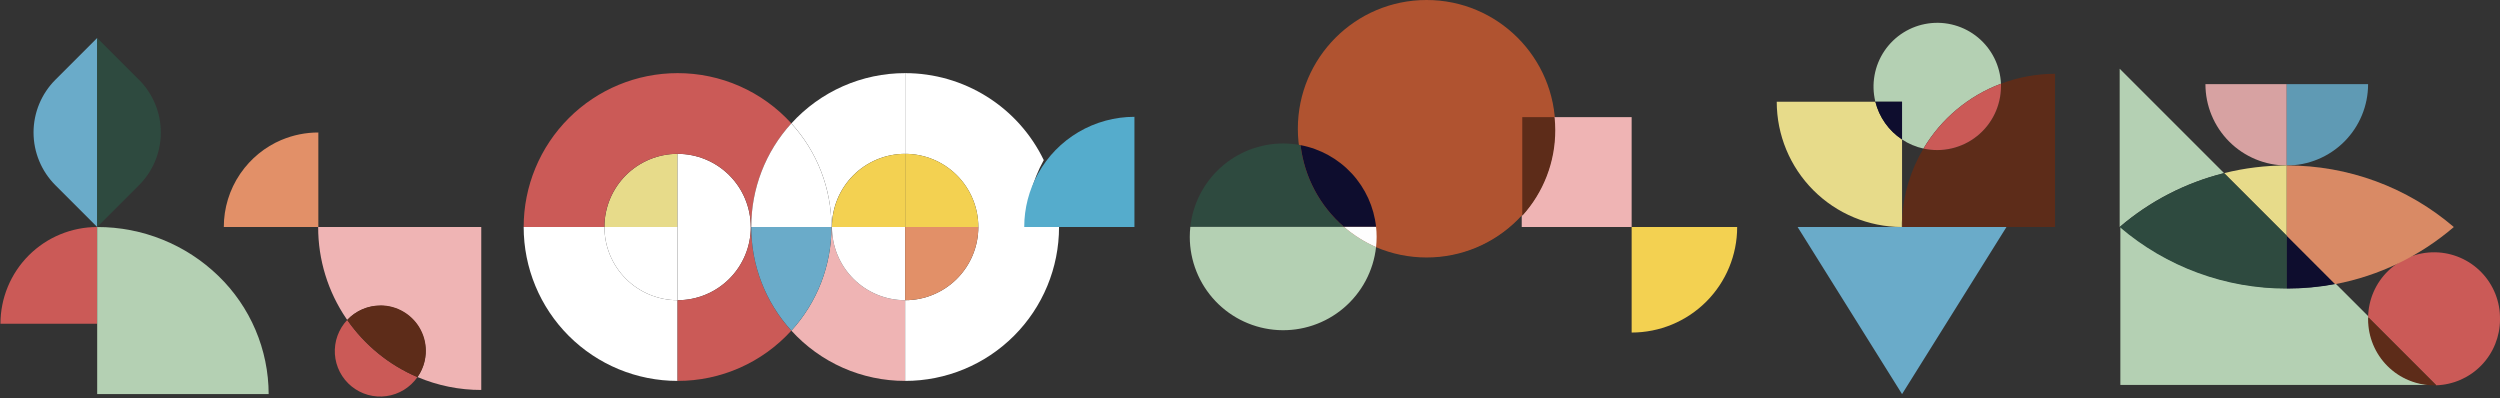 <svg width="1437" height="229" viewBox="0 0 1437 229" fill="none" xmlns="http://www.w3.org/2000/svg">
<rect x="0" y="0" width="1437" height="229" fill="#333333" stroke="none"/>
<g clip-path="url(#clip0_1361_11015)">
<circle cx="820" cy="74" r="74" fill="#B05330"/>
<path d="M998.525 130.492H937.871V191.146C953.957 191.146 969.385 184.756 980.76 173.381C992.135 162.006 998.525 146.579 998.525 130.492V130.492Z" fill="#F3D151"/>
<path d="M1153.32 130.492L1093.3 226.527L1033.27 130.492" fill="#6AABC9"/>
<path d="M1150.16 48.113C1150.16 48.618 1150.16 49.111 1150.16 49.617C1150.16 55.102 1148.93 60.516 1146.55 65.461C1144.18 70.406 1140.73 74.756 1136.45 78.189C1132.18 81.623 1127.18 84.052 1121.84 85.298C1116.5 86.544 1110.95 86.576 1105.59 85.39C1098.27 97.671 1094.05 111.549 1093.3 125.826V130.488H1181.23V42.414C1170.62 42.428 1160.09 44.359 1150.16 48.113V48.113Z" fill="#5D2C19"/>
<path d="M1093.29 80.177C1097.03 82.661 1101.2 84.43 1105.59 85.395C1115.78 68.273 1131.5 55.128 1150.16 48.119C1149.93 43.01 1148.63 38.006 1146.35 33.429C1144.07 28.851 1140.86 24.801 1136.93 21.539C1132.99 18.277 1128.41 15.875 1123.49 14.488C1118.57 13.1 1113.41 12.758 1108.35 13.484C1103.29 14.21 1098.43 15.986 1094.1 18.7C1089.76 21.414 1086.05 25.005 1083.18 29.242C1080.32 33.478 1078.38 38.268 1077.48 43.301C1076.57 48.334 1076.74 53.501 1077.95 58.468H1093.29V80.177Z" fill="#B4D0B3"/>
<path d="M1105.59 85.394C1110.94 86.58 1116.5 86.549 1121.84 85.302C1127.18 84.056 1132.17 81.627 1136.45 78.194C1140.73 74.76 1144.18 70.411 1146.55 65.466C1148.93 60.52 1150.16 55.106 1150.16 49.621C1150.16 49.115 1150.16 48.623 1150.16 48.117C1131.52 55.134 1115.81 68.278 1105.63 85.394H1105.59Z" fill="#CB5A57"/>
<path d="M1093.3 80.174C1085.65 75.113 1080.17 67.366 1077.96 58.465H1021.27C1021.27 77.543 1028.84 95.843 1042.32 109.346C1055.79 122.85 1074.08 130.454 1093.16 130.491C1093.16 128.912 1093.16 127.332 1093.3 125.765V80.174Z" fill="#E7DB8A"/>
<path d="M1093.16 130.495H1093.3V125.77C1093.21 127.336 1093.16 128.916 1093.16 130.495Z" fill="#E7DB8A"/>
<path d="M1093.29 80.174V58.465H1077.95C1080.17 67.366 1085.64 75.113 1093.29 80.174V80.174Z" fill="#0E0D2E"/>
<path d="M747.57 83.42C744.28 82.79 740.937 82.473 737.587 82.473C724.347 82.473 711.573 87.365 701.719 96.209C691.865 105.053 685.626 117.226 684.199 130.389H772.514C758.602 118.416 749.699 101.651 747.57 83.42Z" fill="#2E4A3F"/>
<path d="M684.199 130.395C683.991 132.317 683.886 134.249 683.883 136.182C683.903 149.904 689.176 163.098 698.618 173.055C708.06 183.012 720.955 188.977 734.657 189.726C748.358 190.474 761.827 185.95 772.298 177.081C782.768 168.211 789.447 155.671 790.962 142.032C784.267 139.093 778.049 135.171 772.513 130.395H684.199Z" fill="#B4D0B3"/>
<path fill-rule="evenodd" clip-rule="evenodd" d="M868.001 18.603C882.273 30.815 891.311 48.04 893.251 66.723H874.688V123.485C872.655 125.722 870.486 127.832 868.193 129.803H790.973C789.728 118.355 784.837 107.611 777.022 99.155C769.207 90.698 758.882 84.977 747.568 82.834C747.24 80.002 747.071 77.155 747.063 74.304C747.059 55.521 754.267 37.454 767.199 23.831C780.13 10.209 797.799 2.071 816.557 1.098C835.314 0.126 853.73 6.392 868.001 18.603ZM790.961 141.443C791.179 139.5 791.289 137.547 791.289 135.592C791.287 133.659 791.181 131.727 790.974 129.805H868.193C857.727 138.829 844.922 144.71 831.257 146.769C817.591 148.828 803.622 146.982 790.961 141.443Z" fill="#B05330"/>
<path d="M772.51 130.387H790.972C789.726 118.94 784.836 108.195 777.021 99.739C769.206 91.282 758.88 85.561 747.566 83.418C749.695 101.649 758.598 118.414 772.51 130.387V130.387Z" fill="#0E0D2E"/>
<path d="M790.973 130.395H772.512C778.048 135.171 784.266 139.093 790.961 142.032C791.179 140.09 791.289 138.137 791.289 136.182C791.286 134.249 791.181 132.317 790.973 130.395V130.395Z" fill="#FEFEFE"/>
<path d="M893.25 67.312C893.509 69.832 893.639 72.362 893.642 74.894C893.662 93.056 886.902 110.571 874.688 124.011V130.494H937.869V67.312H893.25Z" fill="#EFB4B4"/>
<path d="M893.563 67.312H875V124.011C887.215 110.571 893.974 93.056 893.954 74.894C893.952 72.362 893.821 69.832 893.563 67.312V67.312Z" fill="#5D2C19"/>
<path d="M55.861 130.492C41.115 130.492 26.973 136.35 16.546 146.777C6.119 157.204 0.262 171.346 0.262 186.091H55.861V130.492Z" fill="#CB5A57"/>
<path d="M55.863 130.492V226.528H154.426C154.398 213.853 151.829 201.313 146.869 189.649C141.91 177.984 134.661 167.434 125.552 158.621C106.873 140.525 81.87 130.433 55.863 130.492V130.492Z" fill="#B4D0B3"/>
<path d="M31.854 45.825C27.868 49.806 24.706 54.533 22.549 59.737C20.392 64.941 19.281 70.519 19.281 76.152C19.281 81.785 20.392 87.363 22.549 92.567C24.706 97.771 27.868 102.498 31.854 106.479L55.863 130.488V21.816L31.854 45.825Z" fill="#6AABC9"/>
<path d="M79.872 45.825L55.863 21.816V130.488L79.872 106.479C83.858 102.498 87.02 97.771 89.177 92.567C91.335 87.363 92.445 81.785 92.445 76.152C92.445 70.519 91.335 64.941 89.177 59.737C87.02 54.533 83.858 49.806 79.872 45.825V45.825Z" fill="#2E4A3F"/>
<path d="M778.658 13.648H778.582L779.959 15.038L778.658 13.648Z" fill="#1B5DA8"/>
<path d="M182.883 130.492C182.85 149.278 188.492 167.635 199.07 183.16C199.234 183.413 199.424 183.665 199.588 183.905C204.114 179.125 210.279 176.232 216.848 175.806C223.417 175.38 229.905 177.452 235.01 181.608C240.115 185.764 243.461 191.696 244.377 198.215C245.293 204.734 243.711 211.358 239.948 216.76H240.062C251.631 221.655 264.068 224.169 276.631 224.152V130.492H182.883Z" fill="#EFB4B4"/>
<path d="M199.586 183.902C197.117 186.51 195.213 189.599 193.993 192.977C192.773 196.354 192.264 199.947 192.496 203.53C192.729 207.114 193.698 210.611 195.344 213.802C196.99 216.994 199.277 219.811 202.062 222.078C204.847 224.345 208.07 226.013 211.529 226.977C214.988 227.942 218.609 228.181 222.165 227.682C225.721 227.182 229.136 225.954 232.195 224.074C235.255 222.194 237.894 219.703 239.946 216.756C223.671 209.819 209.682 198.431 199.586 183.902Z" fill="#CB5A57"/>
<path d="M218.692 175.577C215.105 175.574 211.557 176.312 208.269 177.745C204.981 179.178 202.025 181.275 199.586 183.904C209.682 198.433 223.671 209.821 239.946 216.758C242.727 212.857 244.379 208.265 244.722 203.486C245.065 198.707 244.084 193.926 241.889 189.667C239.693 185.409 236.366 181.838 232.274 179.345C228.183 176.853 223.483 175.536 218.692 175.539V175.577Z" fill="#5D2C19"/>
<path d="M347.429 130.492H301.004C301.004 153.951 310.323 176.45 326.911 193.038C343.5 209.626 365.998 218.946 389.457 218.946V172.558C378.307 172.548 367.617 168.112 359.737 160.224C351.856 152.336 347.429 141.642 347.429 130.492V130.492Z" fill="white"/>
<path d="M389.457 172.558C394.984 172.561 400.457 171.476 405.565 169.364C410.672 167.251 415.313 164.153 419.223 160.247C423.133 156.341 426.235 151.702 428.352 146.597C430.469 141.492 431.559 136.019 431.561 130.492H389.457V172.558Z" fill="white"/>
<path d="M347.43 130.492C347.43 141.642 351.856 152.336 359.737 160.224C367.618 168.112 378.308 172.548 389.458 172.558V130.492H347.43Z" fill="white"/>
<path d="M389.458 88.426C378.308 88.436 367.618 92.872 359.737 100.76C351.856 108.648 347.43 119.342 347.43 130.492H389.458V88.426Z" fill="#E7DB8A"/>
<path d="M389.457 88.426V130.492H431.523C431.52 119.336 427.087 108.638 419.198 100.75C411.31 92.862 400.613 88.429 389.457 88.426V88.426Z" fill="white"/>
<path d="M431.561 130.492C431.559 136.019 430.469 141.492 428.352 146.597C426.235 151.702 423.133 156.341 419.223 160.247C415.313 164.153 410.672 167.251 405.565 169.364C400.457 171.476 394.984 172.561 389.457 172.558V218.946C401.77 218.958 413.949 216.394 425.212 211.417C436.474 206.44 446.57 199.16 454.849 190.047C439.995 173.774 431.78 152.525 431.826 130.492H431.561Z" fill="#CB5A57"/>
<path fill-rule="evenodd" clip-rule="evenodd" d="M389.457 42.039V42.039C365.998 42.039 343.5 51.358 326.911 67.947C310.323 84.535 301.004 107.033 301.004 130.493H347.391C347.391 119.336 351.823 108.636 359.712 100.747C367.601 92.859 378.301 88.427 389.457 88.427V88.427C394.984 88.423 400.457 89.509 405.565 91.621C410.672 93.734 415.313 96.832 419.223 100.738C423.133 104.644 426.235 109.283 428.352 114.388C430.469 119.493 431.559 124.966 431.561 130.493H431.826C431.791 108.455 440.019 87.205 454.887 70.938C446.603 61.82 436.501 54.538 425.232 49.56C413.963 44.583 401.777 42.021 389.457 42.039Z" fill="#CB5A57"/>
<path d="M520.283 88.427V42.039C507.97 42.025 495.79 44.589 484.527 49.566C473.265 54.543 463.169 61.823 454.891 70.938C469.74 87.214 477.954 108.461 477.914 130.493H478.179C478.179 124.965 479.268 119.492 481.385 114.386C483.501 109.28 486.603 104.641 490.513 100.734C494.424 96.827 499.065 93.73 504.173 91.618C509.281 89.506 514.756 88.422 520.283 88.427V88.427Z" fill="white"/>
<path d="M477.913 130.496C477.942 108.459 469.714 87.211 454.851 70.941C439.997 87.214 431.782 108.463 431.828 130.496H477.913Z" fill="white"/>
<path d="M454.891 190.047C463.169 199.161 473.265 206.442 484.527 211.419C495.79 216.396 507.97 218.96 520.283 218.946V172.558C509.126 172.558 498.427 168.126 490.538 160.237C482.649 152.348 478.217 141.649 478.217 130.492H477.914C477.954 152.524 469.74 173.771 454.891 190.047Z" fill="#EFB4B4"/>
<path d="M431.828 130.492C431.793 152.53 440.021 173.78 454.889 190.047C469.738 173.771 477.952 152.524 477.912 130.492H431.828Z" fill="#6AABC9"/>
<path d="M562.351 130.492C562.348 141.648 557.915 152.345 550.027 160.234C542.138 168.122 531.441 172.555 520.285 172.558V218.946C531.901 218.946 543.403 216.658 554.135 212.213C564.866 207.767 574.618 201.252 582.831 193.038C591.045 184.825 597.56 175.074 602.005 164.342C606.451 153.61 608.739 142.108 608.739 130.492H562.351Z" fill="white"/>
<path d="M478.215 130.492C478.215 136.016 479.303 141.486 481.417 146.59C483.531 151.694 486.63 156.331 490.536 160.237C494.442 164.143 499.079 167.242 504.183 169.356C509.287 171.47 514.757 172.558 520.281 172.558V130.492H478.215Z" fill="white"/>
<path d="M520.281 88.426C509.124 88.426 498.425 92.858 490.536 100.747C482.647 108.636 478.215 119.335 478.215 130.492H520.281V88.426Z" fill="#F3D151"/>
<path d="M520.285 42.039V88.427C531.441 88.43 542.138 92.863 550.027 100.751C557.915 108.639 562.348 119.337 562.351 130.492H589.999C589.978 117.031 593.406 103.788 599.956 92.028C592.722 77.046 581.408 64.409 567.316 55.566C553.223 46.724 536.922 42.035 520.285 42.039V42.039Z" fill="white"/>
<path d="M1218.39 39.512V130.492C1235.72 115.648 1256.27 105.044 1278.4 99.521L1218.39 39.512Z" fill="#B4D0B3"/>
<path d="M1314.81 165.647C1279.6 165.726 1245.52 153.173 1218.78 130.266V221.246H1399.48C1389.42 221.246 1379.78 217.252 1372.67 210.143C1365.56 203.034 1361.57 193.392 1361.57 183.338C1361.57 182.921 1361.57 182.516 1361.57 182.074L1342.61 163.12C1333.45 164.847 1324.14 165.715 1314.81 165.71" fill="#B4D0B3"/>
<path d="M1437 183.561C1437.17 173.507 1433.34 163.799 1426.35 156.571C1419.36 149.343 1409.78 145.188 1399.73 145.021C1389.67 144.853 1379.97 148.687 1372.74 155.677C1365.51 162.668 1361.36 172.244 1361.19 182.298L1400.36 221.47C1410.19 221.142 1419.51 217.004 1426.35 209.93C1433.19 202.856 1437.01 193.4 1437 183.561V183.561Z" fill="#CB5A57"/>
<path d="M1361.19 183.564C1361.19 193.618 1365.18 203.261 1372.29 210.37C1379.4 217.479 1389.04 221.473 1399.1 221.473H1400.36L1361.19 182.301C1361.19 182.743 1361.19 183.147 1361.19 183.564Z" fill="#5D2C19"/>
<path d="M1314.43 165.878C1323.76 165.882 1333.06 165.015 1342.23 163.287L1314.43 135.551V165.878Z" fill="#0E0D2E"/>
<path d="M1267.68 48.359C1267.68 60.759 1272.6 72.651 1281.37 81.419C1290.14 90.188 1302.03 95.113 1314.43 95.113V48.359H1267.68Z" fill="#D7A2A2"/>
<path d="M1361.18 48.359H1314.43V95.113C1326.83 95.113 1338.72 90.188 1347.49 81.419C1356.26 72.651 1361.18 60.759 1361.18 48.359V48.359Z" fill="#5F9AB4"/>
<path d="M1314.43 135.547V130.492H1309.38L1314.43 135.547Z" fill="#E7DB8A"/>
<path d="M1314.43 95.109C1302.28 95.1 1290.19 96.581 1278.4 99.519L1309.37 130.491H1314.43V95.109Z" fill="#E7DB8A"/>
<path d="M161.793 80.44H161.73C152.286 84.472 144.174 91.091 138.328 99.533L138.025 99.963C131.9 108.965 128.633 119.604 128.648 130.492H182.984V76.156C175.705 76.148 168.498 77.605 161.793 80.44V80.44Z" fill="#E29068"/>
<path d="M562.351 130.492C562.348 119.336 557.915 108.638 550.027 100.75C542.138 92.862 531.441 88.429 520.285 88.426V130.492H562.351Z" fill="#F3D151"/>
<path d="M520.285 172.558C531.441 172.555 542.138 168.122 550.027 160.234C557.915 152.345 562.348 141.648 562.351 130.492H520.285V172.558Z" fill="#E29068"/>
<path d="M596.691 99.763C591.465 109.162 588.725 119.739 588.73 130.494H652.076V67.148C640.774 67.148 629.678 70.173 619.939 75.908C610.2 81.642 602.173 89.879 596.691 99.763V99.763Z" fill="#55ACCC"/>
<path fill-rule="evenodd" clip-rule="evenodd" d="M1410.46 130.491C1383.72 107.584 1349.64 95.03 1314.43 95.11V130.491H1315V130.492H1314.43V135.547L1342.23 163.346C1367.46 158.552 1390.99 147.224 1410.46 130.492H1403V130.491H1410.46Z" fill="#D98A65"/>
<path fill-rule="evenodd" clip-rule="evenodd" d="M1278.4 99.516C1256.27 105.039 1235.72 115.643 1218.39 130.487H1224V130.492H1218.39C1245.14 153.399 1279.22 165.953 1314.43 165.874V135.547L1309.38 130.492H1306V130.487H1309.38L1278.4 99.516Z" fill="#2E4A3F"/>
</g>
<defs>
<clipPath id="clip0_1361_11015">
<rect width="1437" height="229" fill="white"/>
</clipPath>
</defs>
</svg>
